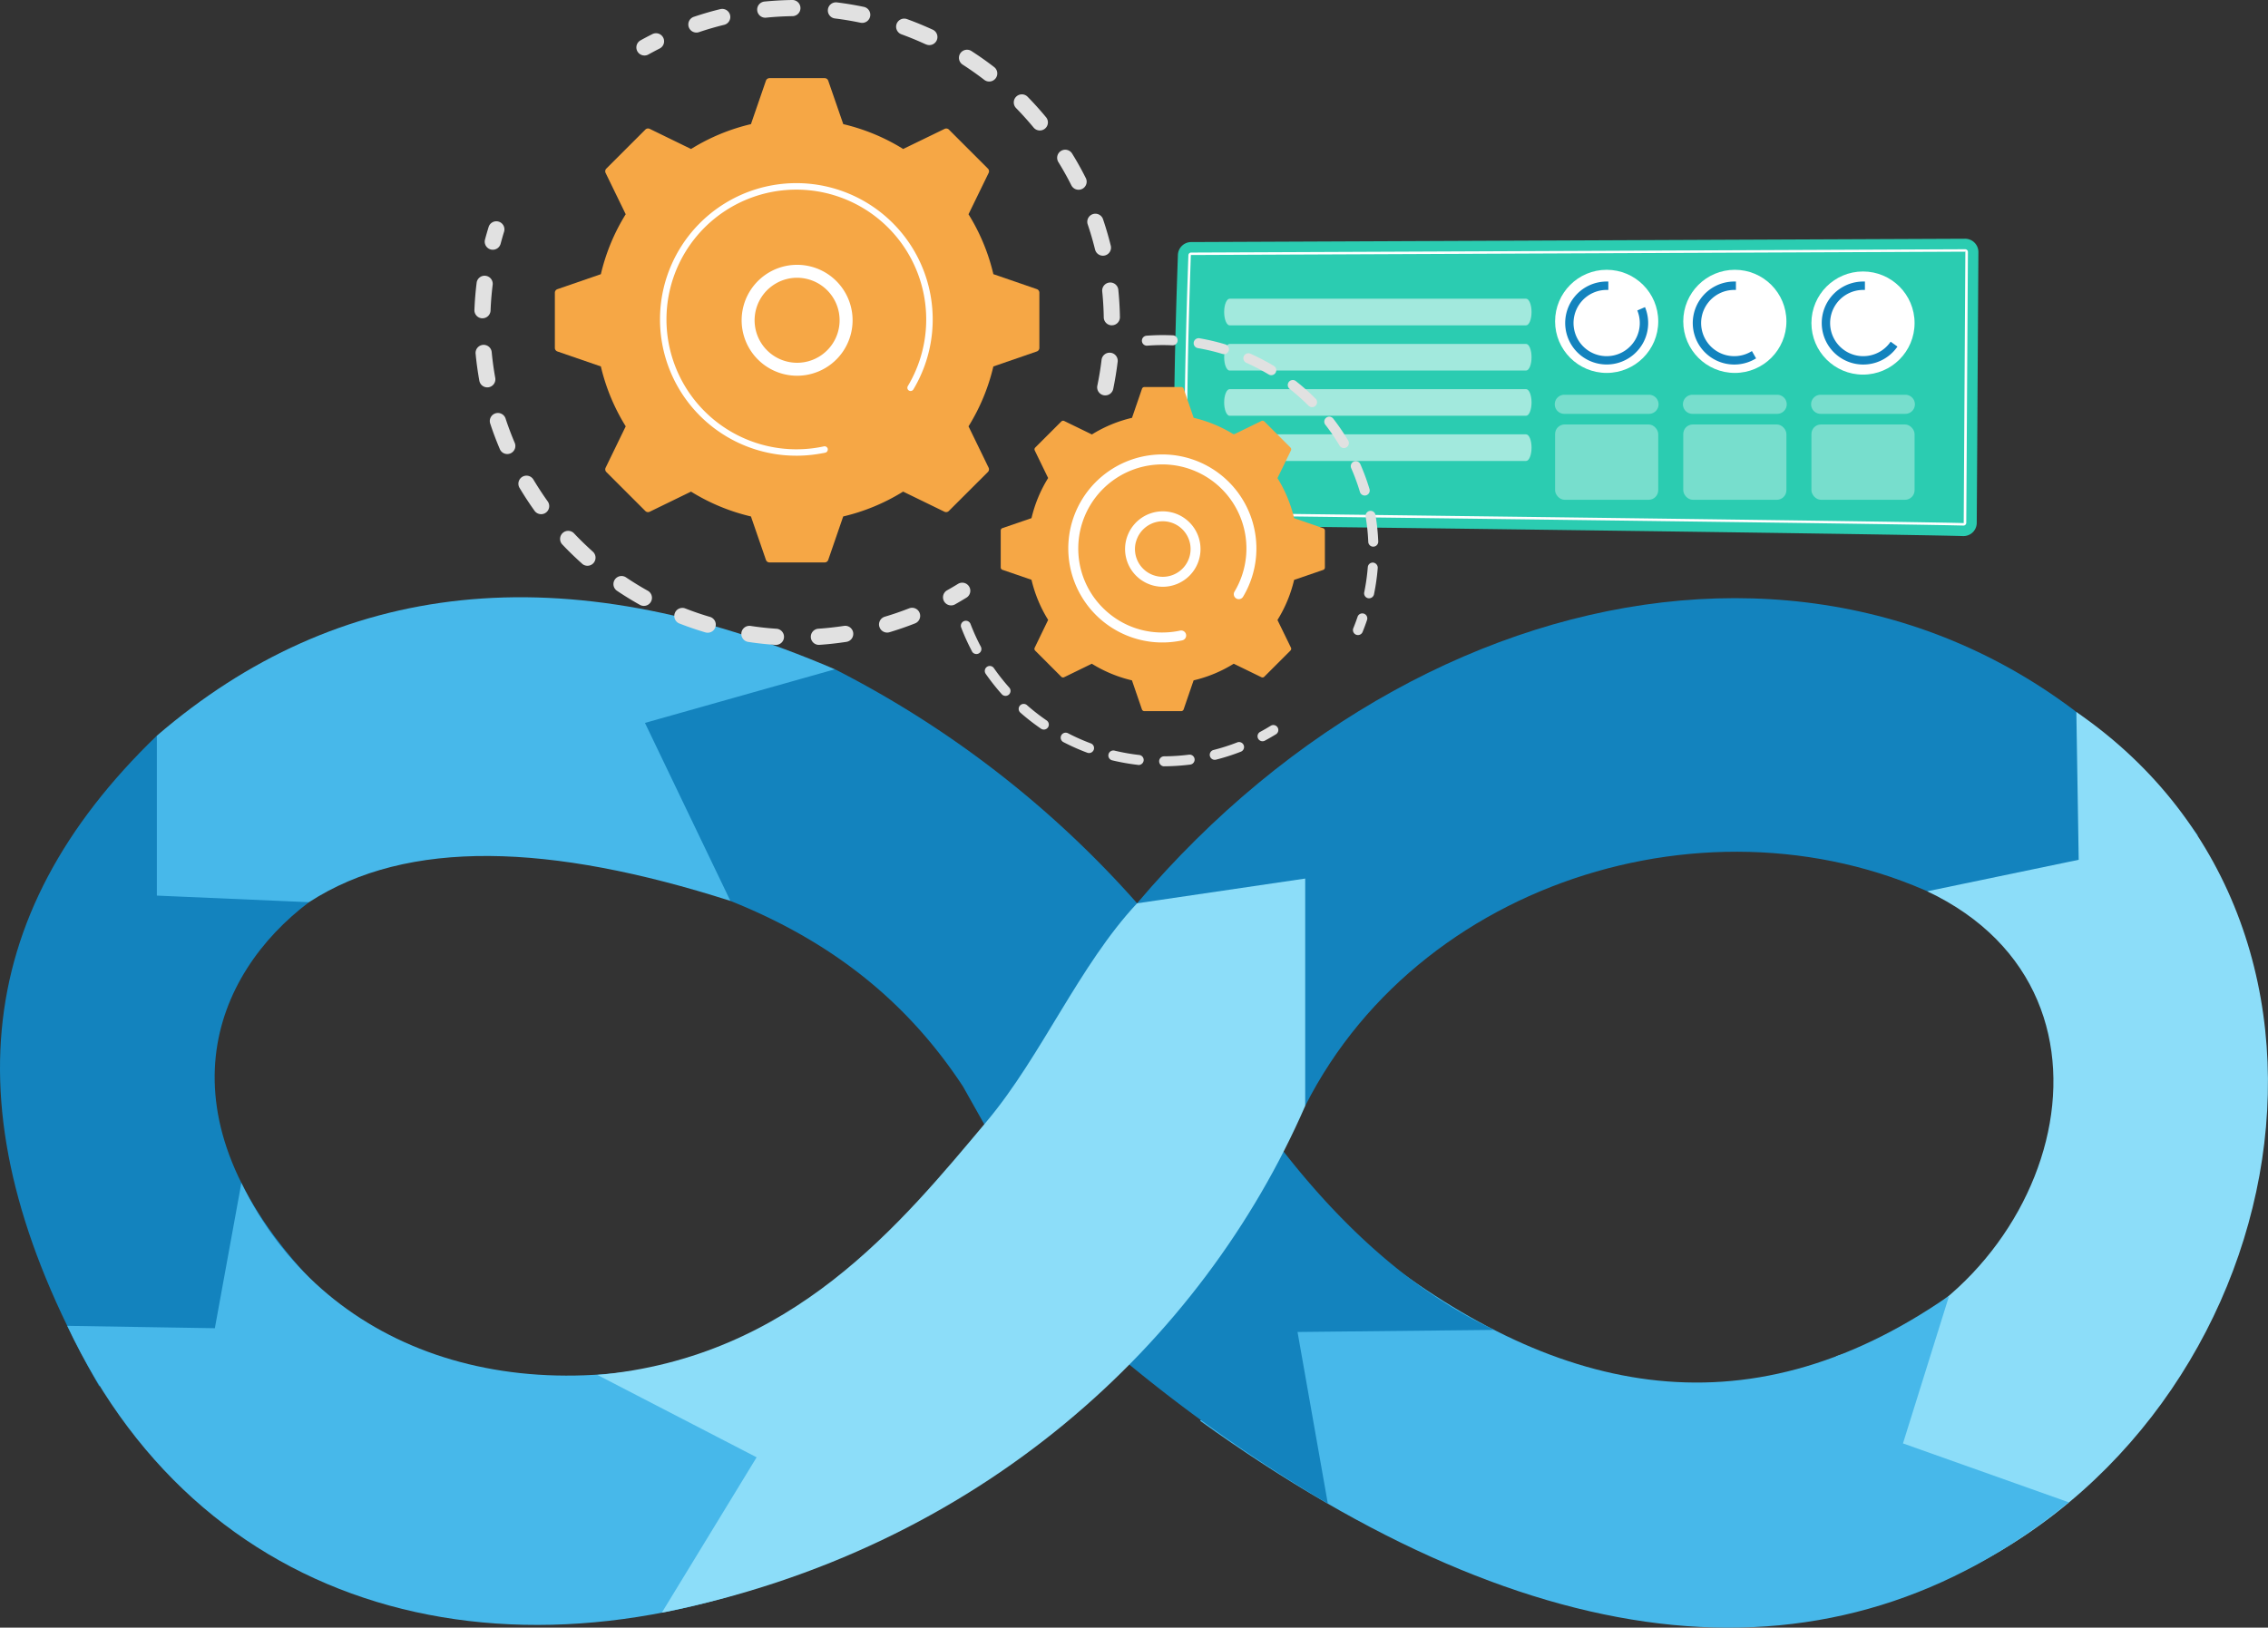 <svg xmlns="http://www.w3.org/2000/svg" width="204.432" height="146.748" viewBox="0 0 204.432 146.748"><rect x="0" y="0" width="204.432" height="146.748" fill="#333333" stroke="none"/><g><g><path d="M14.138,66.33,27.853,81.342c-8.582,6.474-13.965,19.176.4,34.282L8.941,124.985C-4.595,101.282-2.682,82.551,14.138,66.33Z" fill="#1383be"></path><path d="M6.061,119.539l13.305.214,2.39-13.1c7.308,15.01,24.578,21.283,44.34,14.88l9.979,18.55C47.554,153.081,18.683,146.409,6.061,119.539Z" fill="#47b8ea"></path><path d="M117.648,99.709C128.434,78.389,156.9,70.525,177.373,82.2l20.75-6.869c-24.236-32.33-68.274-26.2-95.631,6.112Z" fill="#1383be"></path><path d="M165.516,122.276l8.8,20.567c32.124-13.381,41.845-58.688,12.841-78.649l.212,13.325-13.65,2.84C193.826,89.9,184.868,116.922,165.516,122.276Z" fill="#8cddf9"></path><path d="M108.175,128.1c30.434,21.888,57.064,24.741,78.3,7.349l-14.945-5.31,4.16-13.311c-18.635,12.933-35.954,8.725-52.578-4.518Z" fill="#47b8ea"></path><path d="M14.138,66.33V80.748l13.715.594c8.893-5.769,21.771-5.3,37.982-.116l9.419-20.884C50.622,49.793,30.427,52.311,14.138,66.33Z" fill="#47b8ea"></path><path d="M65.835,81.226l-7.7-16.048,17.124-4.836a92.242,92.242,0,0,1,27.238,21.1c7.875,17.344,18.684,32.147,32.2,38.464l-17.741.187,2.732,15.475a140.878,140.878,0,0,1-19.56-13.928L86.8,97.955C82.157,90.9,75.677,85.156,65.835,81.226Z" fill="#1383be"></path><path d="M102.492,81.443c-5.211,5.571-8.623,13.786-13.519,19.623-7.81,9.309-17.55,21.337-35.125,22.9L68.2,131.392,59.654,145.4c28.663-5.7,48.717-24.393,57.994-45.689v-20.5Z" fill="#8cddf9"></path></g><g><path d="M107.358,21.825l69.764-.3a1.2,1.2,0,0,1,1.206,1.2l-.149,24.419a1.194,1.194,0,0,1-1.23,1.188c-6.151-.183-69.2-.992-70.409-.942s-.544-19.234-.366-24.409A1.2,1.2,0,0,1,107.358,21.825Z" fill="#2bccb1"></path><path d="M176.986,47.386h-.009c-3.931-.117-41.609-.588-59.716-.814-5.294-.066-9.052-.113-10.054-.127h-.094l-.016-.092c-.428-2.414-.421-10.485.021-23.341a.25.25,0,0,1,.248-.241l69.765-.3a.253.253,0,0,1,.179.074.247.247,0,0,1,.073.178l-.149,24.42A.25.25,0,0,1,176.986,47.386ZM107.3,46.22c1.127.016,4.819.062,9.96.126,18.108.226,55.787.7,59.72.814h.007c.007,0,.017-.011.017-.024l.149-24.42-.026-.137v.113l-69.764.3a.025.025,0,0,0-.024.023C106.908,35.7,106.9,43.713,107.3,46.22Z" fill="#fff"></path><path d="M110.343,28.132h0c0,.66.22,1.2.492,1.2h26.723c.272,0,.492-.535.492-1.2h0c0-.661-.22-1.2-.492-1.2H110.835C110.563,26.936,110.343,27.471,110.343,28.132Z" fill="#fff" opacity="0.56"></path><path d="M110.343,32.208h0c0,.66.22,1.2.492,1.2h26.723c.272,0,.492-.535.492-1.2h0c0-.661-.22-1.2-.492-1.2H110.835C110.563,31.012,110.343,31.547,110.343,32.208Z" fill="#fff" opacity="0.56"></path><path d="M110.343,36.284h0c0,.66.22,1.2.492,1.2h26.723c.272,0,.492-.536.492-1.2h0c0-.661-.22-1.2-.492-1.2H110.835C110.563,35.088,110.343,35.623,110.343,36.284Z" fill="#fff" opacity="0.56"></path><path d="M110.343,40.36h0c0,.66.22,1.2.492,1.2h26.723c.272,0,.492-.536.492-1.2h0c0-.66-.22-1.2-.492-1.2H110.835C110.563,39.164,110.343,39.7,110.343,40.36Z" fill="#fff" opacity="0.56"></path><g><circle cx="144.821" cy="28.974" r="4.649" fill="#fff"></circle><circle cx="156.374" cy="28.974" r="4.649" fill="#fff"></circle><circle cx="167.926" cy="29.126" r="4.649" fill="#fff"></circle><g><path d="M147.583,27.992a2.986,2.986,0,1,1-2.762-1.852c.05,0,.1,0,.15,0v-.757q-.075,0-.15,0a3.74,3.74,0,1,0,3.456,2.306Z" fill="#1383be"></path><path d="M157.914,31.652a2.986,2.986,0,1,1-1.591-5.512c.05,0,.1,0,.15,0v-.757q-.075,0-.15,0a3.742,3.742,0,1,0,1.966,6.927Z" fill="#1383be"></path><path d="M170.418,30.805a2.986,2.986,0,1,1-2.469-4.665c.05,0,.1,0,.15,0v-.757q-.075,0-.15,0a3.742,3.742,0,1,0,3.082,5.865Z" fill="#1383be"></path></g><g opacity="0.64"><path d="M148.608,35.592h-7.575a.861.861,0,1,0,0,1.721h7.575a.861.861,0,1,0,0-1.721Z" fill="#fff" opacity="0.56"></path><path d="M160.161,35.592h-7.575a.861.861,0,1,0,0,1.721h7.575a.861.861,0,1,0,0-1.721Z" fill="#fff" opacity="0.56"></path><path d="M164.139,37.313h7.575a.861.861,0,1,0,0-1.721h-7.575a.861.861,0,1,0,0,1.721Z" fill="#fff" opacity="0.56"></path><rect x="140.172" y="38.27" width="9.297" height="6.792" rx="0.861" fill="#fff" opacity="0.56"></rect><rect x="151.725" y="38.27" width="9.297" height="6.792" rx="0.861" fill="#fff" opacity="0.56"></rect><rect x="163.278" y="38.27" width="9.297" height="6.792" rx="0.861" fill="#fff" opacity="0.56"></rect></g></g></g><g><g><path d="M99.476,35.634a.729.729,0,0,1-.565-.862c.159-.766.288-1.549.382-2.33a.728.728,0,0,1,.8-.638l.014,0a.729.729,0,0,1,.637.811c-.1.821-.235,1.646-.4,2.452a.729.729,0,0,1-.786.577C99.526,35.643,99.5,35.639,99.476,35.634Zm.014-7.022c-.013-.785-.06-1.578-.14-2.356a.729.729,0,0,1,1.45-.148c.084.819.133,1.653.147,2.48a.728.728,0,0,1-.716.74.622.622,0,0,1-.087,0A.729.729,0,0,1,99.49,28.612ZM98.7,22.48c-.187-.761-.41-1.523-.662-2.265a.729.729,0,0,1,1.38-.469c.266.782.5,1.584.7,2.385a.729.729,0,1,1-1.415.349Zm-2.145-5.8c-.353-.7-.741-1.394-1.152-2.061a.729.729,0,1,1,1.241-.765c.433.7.841,1.432,1.212,2.169a.729.729,0,1,1-1.3.657ZM93.167,11.5c-.5-.6-1.03-1.194-1.58-1.755a.728.728,0,1,1,1.041-1.019c.578.59,1.137,1.211,1.662,1.846a.728.728,0,1,1-1.123.928ZM88.721,7.2c-.621-.478-1.269-.936-1.928-1.361a.729.729,0,1,1,.789-1.225c.693.446,1.376.929,2.029,1.433a.728.728,0,0,1-.519,1.3A.716.716,0,0,1,88.721,7.2ZM62.082,2.44a.728.728,0,0,1,.457-.923c.782-.264,1.585-.5,2.388-.693a.728.728,0,1,1,.346,1.415c-.763.187-1.526.408-2.267.659a.731.731,0,0,1-.924-.458ZM83.436,3.993c-.711-.328-1.445-.63-2.182-.9a.729.729,0,0,1,.5-1.371c.775.28,1.548.6,2.3.944a.729.729,0,1,1-.611,1.323ZM68.254.94a.73.73,0,0,1,.652-.8C69.726.06,70.561.013,71.387,0a.729.729,0,1,1,.022,1.457c-.785.012-1.578.058-2.358.136a.791.791,0,0,1-.146,0A.73.73,0,0,1,68.254.94Zm9.314,1.109c-.767-.161-1.55-.292-2.328-.387A.729.729,0,0,1,75.4.214l.016,0c.819.1,1.644.237,2.45.406a.729.729,0,0,1-.222,1.439C77.619,2.058,77.593,2.054,77.568,2.049Z" fill="#e1e1e1"></path><path d="M58.02,5a.721.721,0,0,0,.426-.088c.328-.182.666-.36,1-.531a.728.728,0,1,0-.655-1.3c-.356.178-.711.366-1.056.558A.728.728,0,0,0,58.02,5Z" fill="#e1e1e1"></path></g><g><path d="M44.348,22.514a.73.73,0,0,0,.777-.538c.1-.363.2-.731.314-1.091a.729.729,0,0,0-1.392-.433c-.118.38-.229.767-.331,1.149a.73.73,0,0,0,.518.892A.76.76,0,0,0,44.348,22.514Z" fill="#e1e1e1"></path><path d="M67.462,57.879a.729.729,0,1,1,.218-1.441c.757.114,1.532.2,2.31.25a.729.729,0,0,1-.1,1.455c-.337-.023-.673-.051-1.006-.085C68.41,58.01,67.931,57.95,67.462,57.879Zm5.624-.416a.73.73,0,0,1,.678-.777c.77-.053,1.547-.139,2.309-.255a.728.728,0,1,1,.221,1.44c-.8.123-1.62.214-2.431.269a.728.728,0,0,1-.777-.677Zm-9.5-.445c-.777-.229-1.556-.495-2.313-.79A.729.729,0,1,1,61.8,54.87c.719.28,1.458.533,2.2.75a.729.729,0,0,1-.279,1.424A.72.72,0,0,1,63.585,57.018Zm15.678-.508a.729.729,0,0,1,.49-.907c.739-.22,1.478-.475,2.2-.757a.729.729,0,0,1,.533,1.357c-.756.3-1.534.565-2.312.8a.728.728,0,0,1-.907-.49ZM57.682,54.536c-.707-.394-1.408-.825-2.082-1.279a.729.729,0,0,1,.814-1.209c.641.432,1.306.841,1.978,1.215a.729.729,0,0,1-.428,1.362A.737.737,0,0,1,57.682,54.536ZM52.467,50.82c-.606-.541-1.2-1.114-1.754-1.7a.729.729,0,1,1,1.058-1c.53.559,1.091,1.1,1.666,1.618a.728.728,0,0,1-.97,1.087Zm-4.283-4.765c-.473-.661-.924-1.349-1.34-2.045a.729.729,0,1,1,1.251-.747c.4.661.823,1.314,1.274,1.942a.729.729,0,0,1-1.185.85Zm-3.14-5.586c-.318-.748-.608-1.518-.861-2.289a.729.729,0,0,1,1.385-.455c.24.732.515,1.464.817,2.174a.729.729,0,1,1-1.341.57Zm-1.838-6.142c-.144-.8-.257-1.613-.334-2.421a.729.729,0,1,1,1.451-.139c.073.768.18,1.542.317,2.3a.728.728,0,0,1-.586.847.74.74,0,0,1-.2.008A.731.731,0,0,1,43.206,34.327Zm-.443-6.39c.024-.6.066-1.2.126-1.794.022-.215.046-.428.073-.642a.721.721,0,0,1,.812-.634.729.729,0,0,1,.634.813c-.025.2-.048.406-.069.61-.057.564-.1,1.138-.12,1.706a.729.729,0,0,1-.757.7l-.045,0A.729.729,0,0,1,42.763,27.937Z" fill="#e1e1e1"></path><path d="M85.657,54.58a.721.721,0,0,0,.429-.089c.344-.194.691-.4,1.03-.607a.728.728,0,0,0-.765-1.24c-.323.2-.652.392-.978.576a.728.728,0,0,0,.284,1.36Z" fill="#e1e1e1"></path></g></g><g><path d="M89.045,42.556a.342.342,0,0,0,.066-.39L87.3,38.439a18.059,18.059,0,0,0,2.24-5.4l3.916-1.351a.341.341,0,0,0,.23-.322V26.39a.341.341,0,0,0-.229-.322l-3.917-1.35a18.035,18.035,0,0,0-2.241-5.4l1.815-3.727a.34.34,0,0,0-.065-.39l-3.516-3.515a.342.342,0,0,0-.39-.066L81.41,13.432a18.059,18.059,0,0,0-5.4-2.24L74.655,7.276a.339.339,0,0,0-.322-.23H69.361a.341.341,0,0,0-.322.229l-1.35,3.917a18.035,18.035,0,0,0-5.4,2.241l-3.727-1.816a.342.342,0,0,0-.39.066L54.653,15.2a.341.341,0,0,0-.066.39L56.4,19.316a18.065,18.065,0,0,0-2.24,5.405l-3.916,1.351a.339.339,0,0,0-.23.322v4.972a.341.341,0,0,0,.229.322l3.917,1.35a18.046,18.046,0,0,0,2.241,5.4L54.59,42.169a.34.34,0,0,0,.065.39l3.516,3.515a.34.34,0,0,0,.39.065l3.727-1.815a18.059,18.059,0,0,0,5.4,2.24l1.351,3.916a.34.34,0,0,0,.322.23h4.972a.341.341,0,0,0,.322-.229l1.35-3.917a18.035,18.035,0,0,0,5.4-2.241l3.727,1.815a.34.34,0,0,0,.39-.065Z" fill="#f6a745"></path><path d="M70.626,33.724a5,5,0,1,1,.723.127A5,5,0,0,1,70.626,33.724Zm-.741-8.136a3.831,3.831,0,1,0,2.9-.426,3.887,3.887,0,0,0-.56-.1A3.8,3.8,0,0,0,69.885,25.588Z" fill="#fff"></path><path d="M70.52,41.023a12.576,12.576,0,0,0,1.262.063h0c.133,0,.267,0,.4-.006a12.432,12.432,0,0,0,1.956-.219l.026,0,.075-.016.144-.03a.291.291,0,0,0,.229-.255.31.31,0,0,0,0-.091.292.292,0,0,0-.347-.224A11.716,11.716,0,0,1,60.074,28.8a11.992,11.992,0,0,1,.061-1.2,11.707,11.707,0,1,1,21.693,7.212.314.314,0,0,0-.04.121.292.292,0,0,0,.541.179,12.291,12.291,0,1,0-22.774-7.572,12.6,12.6,0,0,0-.064,1.263A12.291,12.291,0,0,0,70.52,41.023Z" fill="#fff"></path></g><g><g><path d="M122.359,57.256a.45.45,0,0,0,.462-.279c.144-.353.279-.717.4-1.079a.45.45,0,0,0-.853-.288c-.117.345-.245.691-.383,1.029a.45.45,0,0,0,.247.586A.432.432,0,0,0,122.359,57.256Z" fill="#e1e1e1"></path><path d="M123.318,53.936a.451.451,0,0,1-.35-.532,18.651,18.651,0,0,0,.285-1.867q.02-.2.036-.4a.45.45,0,0,1,.485-.413.466.466,0,0,1,.412.485c-.011.139-.023.277-.037.415a19.3,19.3,0,0,1-.3,1.957.449.449,0,0,1-.485.358Zm.014-5.081a18.591,18.591,0,0,0-.236-2.272.45.45,0,0,1,.888-.148,19.578,19.578,0,0,1,.248,2.383.45.45,0,0,1-.431.468.466.466,0,0,1-.065,0A.45.45,0,0,1,123.332,48.855Zm-.751-4.5a18.67,18.67,0,0,0-.787-2.145.45.45,0,0,1,.824-.362,19.425,19.425,0,0,1,.826,2.25.451.451,0,0,1-.3.56.471.471,0,0,1-.174.017A.452.452,0,0,1,122.581,44.355Zm-1.834-4.177a18.585,18.585,0,0,0-1.288-1.888.45.45,0,0,1,.71-.553,19.357,19.357,0,0,1,1.351,1.98.45.45,0,0,1-.773.461Zm-2.8-3.6a18.9,18.9,0,0,0-1.708-1.518.45.45,0,0,1,.555-.708,19.573,19.573,0,0,1,1.791,1.591.45.45,0,0,1-.365.765A.444.444,0,0,1,117.949,36.574Zm-3.589-2.815a18.345,18.345,0,0,0-2.025-1.055.45.45,0,0,1,.366-.822,19.276,19.276,0,0,1,2.124,1.106.45.45,0,0,1-.465.771Zm-4.166-1.851a18.388,18.388,0,0,0-2.224-.526.45.45,0,1,1,.153-.887,19.372,19.372,0,0,1,2.332.551.45.45,0,0,1-.175.879A.523.523,0,0,1,110.194,31.908ZM102.93,30.75a.449.449,0,0,1,.415-.482,19.489,19.489,0,0,1,2.081-.045c.106,0,.211.008.316.012a.451.451,0,0,1-.044.9c-.1-.005-.2-.009-.3-.012a18.764,18.764,0,0,0-1.987.042.427.427,0,0,1-.08,0A.45.45,0,0,1,102.93,30.75Z" fill="#e1e1e1"></path></g><g><path d="M102.583,68.964a19.514,19.514,0,0,1-2.32-.409.45.45,0,1,1,.209-.875,18.538,18.538,0,0,0,2.214.389.451.451,0,0,1-.1.9Zm1.9-.321a.45.45,0,0,1,.447-.453,18.72,18.72,0,0,0,2.244-.148.45.45,0,1,1,.113.893,19.666,19.666,0,0,1-2.352.155.385.385,0,0,1-.048,0A.45.45,0,0,1,104.485,68.643Zm-6.477-.776a19.566,19.566,0,0,1-2.154-.957.45.45,0,1,1,.415-.8,18.571,18.571,0,0,0,2.054.913.45.45,0,0,1-.2.87A.457.457,0,0,1,98.008,67.867Zm11.051.3a.451.451,0,0,1,.325-.547,18.39,18.39,0,0,0,2.141-.686.45.45,0,1,1,.327.839,19.181,19.181,0,0,1-2.246.72.461.461,0,0,1-.156.011A.449.449,0,0,1,109.059,68.169ZM93.834,65.7a19.836,19.836,0,0,1-1.86-1.447.45.45,0,0,1,.595-.676,18.6,18.6,0,0,0,1.774,1.38.45.45,0,0,1-.509.743ZM90.3,62.591a19.817,19.817,0,0,1-1.46-1.851.45.45,0,0,1,.739-.513,18.734,18.734,0,0,0,1.393,1.764.45.45,0,0,1-.672.6Zm-2.686-3.864a19.449,19.449,0,0,1-.974-2.148.45.45,0,1,1,.841-.321,18.452,18.452,0,0,0,.929,2.047.45.45,0,0,1-.8.422Z" fill="#e1e1e1"></path><path d="M113.754,66.83a.447.447,0,0,0,.258-.052c.339-.182.674-.376,1-.575a.45.45,0,0,0-.473-.766c-.307.19-.627.374-.951.549a.45.45,0,0,0,.169.844Z" fill="#e1e1e1"></path></g><g><path d="M116.319,58.654a.227.227,0,0,0,.044-.261L115.148,55.9a12.081,12.081,0,0,0,1.5-3.616l2.621-.9a.228.228,0,0,0,.153-.216V47.837a.227.227,0,0,0-.154-.215l-2.62-.9a12.109,12.109,0,0,0-1.5-3.616l1.215-2.494a.229.229,0,0,0-.044-.261l-2.353-2.352a.229.229,0,0,0-.261-.044l-2.493,1.215a12.087,12.087,0,0,0-3.617-1.5l-.9-2.62a.227.227,0,0,0-.215-.154h-3.327a.228.228,0,0,0-.216.154l-.9,2.621a12.071,12.071,0,0,0-3.616,1.5l-2.494-1.214a.228.228,0,0,0-.261.043l-2.353,2.353a.228.228,0,0,0-.043.261L94.477,43.1a12.081,12.081,0,0,0-1.5,3.616l-2.621.9a.227.227,0,0,0-.153.215v3.328a.228.228,0,0,0,.154.215l2.62.9a12.094,12.094,0,0,0,1.5,3.616L93.263,58.4a.228.228,0,0,0,.044.261l2.353,2.353a.228.228,0,0,0,.261.044l2.493-1.216a12.089,12.089,0,0,0,3.617,1.5l.9,2.62a.227.227,0,0,0,.215.154h3.327a.228.228,0,0,0,.216-.153l.9-2.621a12.073,12.073,0,0,0,3.616-1.5l2.494,1.215a.227.227,0,0,0,.261-.044Z" fill="#f6a745"></path><path d="M103.98,52.8a3.4,3.4,0,1,1,.5.087A3.542,3.542,0,0,1,103.98,52.8Zm-1.6-3.914A2.5,2.5,0,0,0,104.2,51.93h0a2.5,2.5,0,1,0,1.225-4.856,2.389,2.389,0,0,0-.362-.064A2.509,2.509,0,0,0,102.384,48.889Z" fill="#fff"></path><path d="M103.906,57.883a8.6,8.6,0,0,0,2.58-.131l.076-.016a.451.451,0,0,0,.353-.395.442.442,0,0,0-.008-.14.45.45,0,0,0-.535-.345,7.639,7.639,0,0,1-1.6.17h-.089a7.512,7.512,0,0,1-3.589-.946,7.645,7.645,0,0,1-1.633-1.224l-.012-.012-.037-.036a7.533,7.533,0,0,1-2.22-5.359,7.437,7.437,0,0,1,.04-.778,7.579,7.579,0,1,1,14.044,4.669.428.428,0,0,0-.062.185.45.45,0,0,0,.834.277,8.479,8.479,0,1,0-15.712-5.224,8.668,8.668,0,0,0-.044.871A8.491,8.491,0,0,0,103.906,57.883Z" fill="#fff"></path></g></g></g></svg>